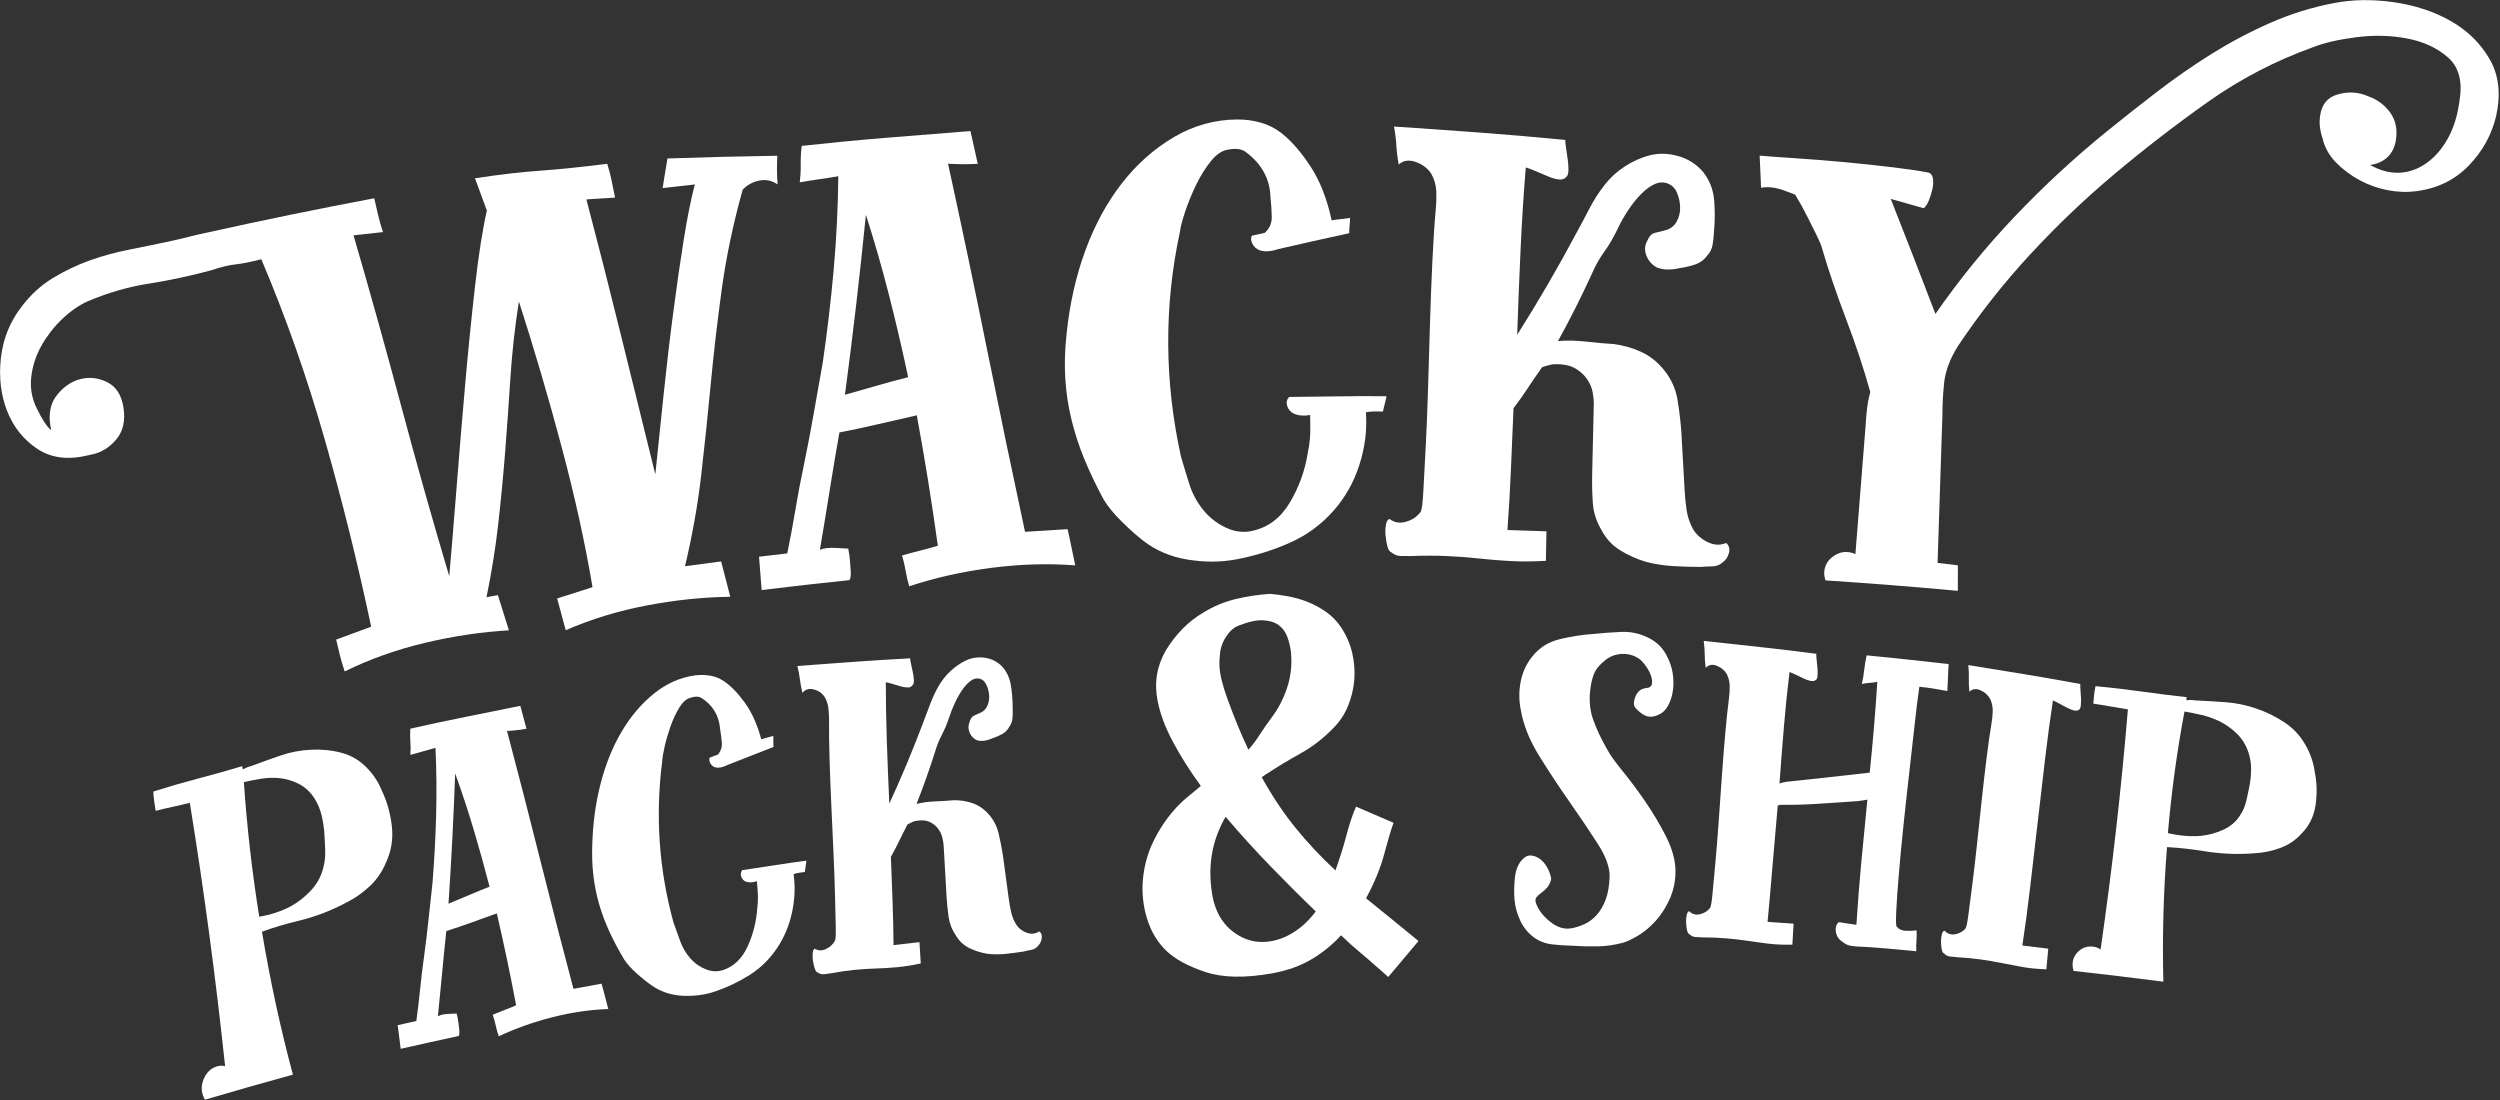 <?xml version="1.0" encoding="UTF-8" standalone="no"?> <svg xmlns="http://www.w3.org/2000/svg" xmlns:xlink="http://www.w3.org/1999/xlink" xmlns:serif="http://www.serif.com/" width="100%" height="100%" viewBox="0 0 1327 584" version="1.1" xml:space="preserve" style="fill-rule:evenodd;clip-rule:evenodd;stroke-linejoin:round;stroke-miterlimit:2;"><rect x="0" y="0" width="1327" height="584" fill="#333333" stroke="none"/> <g transform="matrix(1,0,0,1,-520.262,-843.262)"> <g transform="matrix(4.167,0,0,4.167,0,0)"> <g transform="matrix(1,0,0,1,-124.735,164.715)"> <path d="M282.84,136.849C283.587,136.732 284.334,136.703 285.079,136.761C285.984,136.841 286.845,137.09 287.664,137.509C288.481,137.927 289.157,138.567 289.691,139.424C290.095,140.081 290.384,140.793 290.565,141.557C290.745,142.323 290.86,143.102 290.914,143.895C290.961,144.632 290.994,145.373 291.015,146.116C291.036,146.86 290.939,147.6 290.726,148.34C290.449,149.384 289.925,150.309 289.153,151.123C288.381,151.939 287.538,152.597 286.624,153.103C285.415,153.738 284.079,154.178 282.609,154.423C281.702,148.742 281.045,143.027 280.652,137.279C281.365,137.11 282.095,136.966 282.84,136.849ZM269.415,140.938C270.125,140.754 270.849,140.584 271.591,140.424C272.33,140.266 273.055,140.096 273.766,139.918C275.581,151.081 277.07,162.26 278.263,173.463C277.837,173.344 277.384,173.391 276.906,173.606C276.426,173.821 276.044,174.173 275.76,174.657C275.15,175.696 275.127,176.724 275.687,177.737C279.417,176.635 283.154,175.57 286.899,174.54C285.313,168.631 283.995,162.562 282.958,156.334C284.435,155.797 285.974,155.336 287.577,154.955C289.729,154.442 291.82,153.64 293.847,152.547C294.866,152.029 295.812,151.358 296.69,150.533C297.568,149.708 298.247,148.728 298.725,147.594C299.422,146.126 299.684,144.583 299.509,142.96C299.331,141.338 298.925,139.85 298.285,138.496C297.825,137.334 297.174,136.326 296.332,135.473C295.425,134.52 294.342,133.877 293.091,133.545C291.836,133.214 290.529,133.084 289.169,133.155C287.86,133.217 286.574,133.464 285.317,133.895C284.057,134.327 282.802,134.777 281.551,135.245C281.346,135.294 281.17,135.35 281.019,135.414C280.871,135.479 280.698,135.563 280.502,135.666C280.482,135.527 280.462,135.387 280.443,135.248C278.569,135.808 276.693,136.335 274.813,136.827C272.932,137.322 271.034,137.873 269.119,138.48C269.137,138.942 269.174,139.355 269.229,139.719C269.284,140.084 269.346,140.49 269.415,140.938Z" style="fill:white;fill-rule:nonzero;"></path> </g> <g transform="matrix(1,0,0,1,-124.735,164.715)"> <path d="M307.209,144.454C307.35,141.691 307.469,138.933 307.567,136.18C308.414,138.521 309.195,140.888 309.911,143.279C310.626,145.671 311.306,148.113 311.949,150.601C311.062,150.947 310.177,151.308 309.294,151.685C308.411,152.064 307.552,152.424 306.719,152.767C306.903,149.99 307.068,147.22 307.209,144.454ZM301.867,133.809C302.474,133.629 303.018,133.477 303.503,133.351C303.986,133.226 304.504,133.08 305.062,132.912C305.194,135.794 305.22,138.653 305.144,141.493C305.067,144.332 304.915,147.174 304.69,150.019C304.518,151.596 304.347,153.175 304.18,154.754C304.01,156.333 303.818,157.917 303.604,159.508C303.41,160.866 303.246,162.232 303.109,163.606C302.972,164.982 302.809,166.35 302.621,167.708C301.83,167.884 301.039,168.061 300.248,168.24C300.374,169.244 300.501,170.248 300.627,171.252C303.092,170.691 305.56,170.146 308.03,169.616C308.109,169.428 308.128,169.167 308.089,168.832C308.049,168.498 308.013,168.193 307.979,167.913C307.94,167.579 307.868,167.196 307.766,166.76C307.413,166.779 307.084,166.792 306.78,166.8C306.173,166.817 305.702,166.918 305.369,167.104C305.555,165.292 305.733,163.481 305.898,161.674C306.065,159.868 306.245,158.06 306.44,156.248C307.527,155.908 308.6,155.544 309.659,155.158C310.716,154.773 311.789,154.387 312.874,154.002C313.772,157.863 314.591,161.764 315.333,165.708C314.85,165.92 314.365,166.116 313.88,166.3C313.393,166.484 312.883,166.689 312.35,166.912C312.5,167.337 312.629,167.794 312.736,168.285C312.841,168.775 312.969,169.232 313.12,169.657C315.28,168.641 317.58,167.825 320.017,167.213C322.454,166.599 324.808,166.258 327.074,166.184C326.912,165.594 326.769,165.04 326.642,164.527C326.515,164.014 326.373,163.489 326.218,162.952C325.023,163.168 323.83,163.388 322.636,163.612C321.219,158.274 319.812,152.818 318.416,147.24C317.018,141.664 315.602,136.169 314.171,130.759C314.587,130.74 315.001,130.707 315.415,130.661C315.829,130.616 316.241,130.555 316.653,130.482C316.391,129.509 316.129,128.536 315.867,127.563C313.605,128.022 311.268,128.493 308.854,128.977C306.439,129.463 304.106,129.962 301.855,130.471C301.819,131.049 301.821,131.605 301.861,132.14C301.899,132.675 301.901,133.231 301.867,133.809Z" style="fill:white;fill-rule:nonzero;"></path> </g> <g transform="matrix(1,0,0,1,-124.735,164.715)"> <path d="M325.934,152.924C326.284,154.105 326.718,155.256 327.238,156.377C327.756,157.5 328.381,158.672 329.11,159.898C329.524,160.502 330.077,161.111 330.769,161.722C331.461,162.335 332.104,162.843 332.7,163.248C333.833,164.012 335.12,164.425 336.563,164.495C338.007,164.563 339.365,164.386 340.638,163.96C342.206,163.431 343.683,162.728 345.076,161.848C346.466,160.968 347.636,159.821 348.587,158.402C349.493,157.047 350.122,155.539 350.478,153.874C350.834,152.211 350.902,150.587 350.68,149.001C350.928,148.914 351.166,148.853 351.393,148.823C351.621,148.793 351.861,148.761 352.114,148.727C352.143,148.446 352.176,148.206 352.213,148.005C352.248,147.806 352.281,147.566 352.312,147.283C350.946,147.462 349.581,147.659 348.219,147.874C346.856,148.091 345.493,148.296 344.129,148.493C343.945,148.744 343.904,149.016 344.005,149.308C344.105,149.6 344.288,149.811 344.555,149.94C344.976,150.103 345.459,150.089 346.005,149.899C346.036,150.286 346.068,150.672 346.099,151.059C346.162,151.832 346.146,152.587 346.053,153.325C345.934,155.018 345.532,156.625 344.847,158.152C344.162,159.679 343.161,160.683 341.837,161.168C341.104,161.45 340.345,161.443 339.561,161.147C338.777,160.851 338.102,160.385 337.539,159.747C336.975,159.109 336.542,158.379 336.239,157.557C335.935,156.737 335.647,155.927 335.37,155.129C333.541,148.465 333.039,141.597 333.951,134.553C333.966,134.159 334.066,133.555 334.253,132.74C334.438,131.927 334.686,131.075 334.997,130.188C335.308,129.3 335.679,128.504 336.113,127.795C336.545,127.088 337.018,126.67 337.528,126.54C338.086,126.349 338.531,126.343 338.86,126.519C339.189,126.696 339.552,126.981 339.952,127.372C340.753,128.212 341.206,129.239 341.308,130.453C341.41,131.054 341.487,131.644 341.536,132.223C341.585,132.804 341.419,133.317 341.042,133.761C340.842,133.846 340.667,133.912 340.515,133.962C340.365,134.012 340.187,134.079 339.988,134.163C339.904,134.398 339.938,134.645 340.09,134.903C340.242,135.162 340.45,135.327 340.716,135.401C341.139,135.508 341.648,135.408 342.244,135.101C344.199,134.323 346.158,133.556 348.12,132.8C348.099,132.525 348.092,132.275 348.101,132.051C348.109,131.827 348.106,131.604 348.088,131.383C347.835,131.472 347.582,131.547 347.326,131.608C347.071,131.67 346.818,131.745 346.566,131.833C346.053,129.95 345.356,128.397 344.475,127.174C343.593,125.952 342.706,125.039 341.819,124.432C341.265,124.061 340.668,123.821 340.032,123.713C339.393,123.606 338.737,123.598 338.065,123.693C336.202,123.955 334.474,124.726 332.891,126.001C331.307,127.278 329.942,128.881 328.797,130.807C327.653,132.733 326.761,134.921 326.122,137.366C325.482,139.813 325.121,142.399 325.036,145.123C324.978,146.601 325.026,147.976 325.181,149.246C325.334,150.519 325.586,151.745 325.934,152.924Z" style="fill:white;fill-rule:nonzero;"></path> </g> <g transform="matrix(1,0,0,1,-124.735,164.715)"> <path d="M351.805,125.912C352.139,125.483 352.596,125.331 353.181,125.456C353.763,125.582 354.228,125.874 354.573,126.334C354.866,126.798 355.045,127.306 355.111,127.852C355.175,128.4 355.203,128.98 355.196,129.59C355.182,130.869 355.203,132.435 355.257,134.286C355.312,136.141 355.385,138.074 355.477,140.09C355.568,142.105 355.66,144.12 355.753,146.134C355.845,148.15 355.91,149.974 355.95,151.607C355.989,153.24 356.021,154.583 356.046,155.635C356.07,156.687 356.038,157.302 355.949,157.48C355.681,157.96 355.29,158.316 354.775,158.551C354.263,158.786 353.794,158.766 353.371,158.49C353.224,158.566 353.137,158.758 353.11,159.067C353.083,159.378 353.093,159.696 353.143,160.022C353.191,160.349 353.266,160.674 353.365,160.994C353.465,161.314 353.592,161.492 353.745,161.526C354.01,161.712 354.279,161.788 354.554,161.75C354.828,161.713 355.115,161.675 355.414,161.635C356.507,161.433 357.516,161.287 358.441,161.196C359.365,161.105 360.268,161.047 361.146,161.021C362.023,160.995 362.927,160.94 363.852,160.857C364.776,160.774 365.784,160.614 366.876,160.379C366.821,159.474 366.767,158.569 366.712,157.664C365.611,157.789 364.51,157.916 363.409,158.047C363.397,156.278 363.355,154.443 363.286,152.543C363.214,150.642 363.144,148.729 363.071,146.8C363.437,146.15 363.79,145.474 364.129,144.774C364.468,144.073 364.819,143.371 365.187,142.668C365.682,142.395 366.031,142.246 366.235,142.225C366.944,142.095 367.521,142.131 367.969,142.333C368.414,142.535 368.776,142.815 369.054,143.173C369.33,143.531 369.517,143.91 369.617,144.314C369.717,144.718 369.777,145.084 369.795,145.413C369.916,147.523 370.036,149.633 370.156,151.743C370.21,152.675 370.298,153.575 370.423,154.443C370.549,155.313 370.858,156.106 371.353,156.825C371.795,157.551 372.366,158.082 373.064,158.423C373.762,158.764 374.517,159.004 375.327,159.142C376.086,159.231 376.852,159.237 377.628,159.163C378.403,159.088 379.188,158.986 379.987,158.858C380.285,158.775 380.608,158.705 380.957,158.646C381.305,158.586 381.599,158.411 381.837,158.114C382.077,157.875 382.226,157.56 382.284,157.17C382.342,156.782 382.24,156.49 381.981,156.293C381.491,156.611 380.965,156.671 380.403,156.475C379.839,156.279 379.396,155.949 379.071,155.485C378.743,154.968 378.514,154.412 378.386,153.819C378.255,153.228 378.15,152.633 378.071,152.036C377.831,150.246 377.591,148.456 377.349,146.665C377.198,145.69 377.011,144.733 376.785,143.791C376.559,142.851 376.121,142.025 375.471,141.314C374.873,140.654 374.184,140.194 373.402,139.938C372.619,139.681 371.818,139.565 370.999,139.589C370.285,139.658 369.507,139.708 368.661,139.738C367.818,139.769 367.04,139.877 366.334,140.061C367.178,137.93 367.973,135.698 368.716,133.364C368.93,132.627 369.213,131.924 369.563,131.256C369.912,130.59 370.22,129.859 370.486,129.062C370.706,128.381 370.967,127.724 371.27,127.09C371.572,126.458 371.892,125.906 372.231,125.435C372.568,124.966 372.914,124.605 373.265,124.355C373.614,124.106 373.975,124.02 374.343,124.098C374.711,124.178 374.997,124.414 375.199,124.809C375.402,125.205 375.527,125.634 375.578,126.096C375.627,126.559 375.571,127.003 375.412,127.429C375.252,127.854 374.996,128.165 374.644,128.36C374.239,128.559 373.911,128.712 373.657,128.817C373.404,128.921 373.213,129.2 373.082,129.651C372.9,130.109 372.911,130.561 373.115,131.01C373.321,131.46 373.635,131.776 374.058,131.957C374.371,132.041 374.694,132.053 375.027,131.995C375.36,131.94 375.678,131.844 375.981,131.707C376.438,131.558 376.867,131.372 377.27,131.145C377.67,130.92 377.99,130.579 378.226,130.119C378.418,129.83 378.532,129.491 378.565,129.105C378.597,128.719 378.604,128.307 378.583,127.869C378.589,126.936 378.517,125.981 378.366,125.005C378.214,124.03 377.837,123.209 377.231,122.543C376.627,121.932 375.904,121.565 375.065,121.441C374.223,121.318 373.42,121.426 372.657,121.767C371.944,122.104 371.279,122.562 370.66,123.139C370.04,123.719 369.52,124.387 369.095,125.142C368.67,125.898 368.312,126.677 368.022,127.476C367.732,128.277 367.429,129.078 367.114,129.881C365.817,133.319 364.4,136.698 362.869,140.019C362.747,137.323 362.643,134.681 362.554,132.09C362.466,129.501 362.423,126.99 362.422,124.556C362.631,124.59 362.91,124.659 363.256,124.761C363.601,124.864 363.945,124.968 364.29,125.07C364.635,125.174 364.951,125.225 365.237,125.224C365.522,125.224 365.737,125.106 365.879,124.871C365.976,124.751 366.014,124.54 365.995,124.238C365.978,123.937 365.932,123.611 365.86,123.258C365.786,122.908 365.713,122.569 365.641,122.245C365.569,121.92 365.528,121.675 365.518,121.511C363.019,121.644 360.626,121.794 358.338,121.959C356.047,122.125 353.657,122.301 351.158,122.488C351.308,123.082 351.415,123.652 351.483,124.2C351.549,124.748 351.657,125.319 351.805,125.912Z" style="fill:white;fill-rule:nonzero;"></path> </g> <g transform="matrix(1,0,0,1,-124.735,164.715)"> <path d="M410.501,116.664C411.318,116.712 411.976,116.917 412.47,117.277C412.965,117.639 413.33,118.138 413.567,118.774C413.803,119.412 413.958,120.067 414.033,120.739C414.184,122.291 414.025,123.777 413.559,125.206C413.094,126.634 412.417,127.935 411.533,129.107C410.964,129.868 410.46,130.593 410.023,131.282C409.585,131.972 409.113,132.596 408.61,133.155C407.672,131.157 406.792,129.022 405.969,126.748C405.625,125.813 405.346,124.891 405.132,123.984C404.916,123.077 404.862,122.148 404.972,121.194C405.016,120.313 405.275,119.506 405.748,118.78C406.22,118.053 406.75,117.579 407.332,117.358C408.627,116.847 409.685,116.617 410.501,116.664ZM417.19,153.746C416.631,154.505 416.009,155.165 415.325,155.726C414.64,156.29 413.863,156.755 412.991,157.126C410.807,157.953 408.836,157.788 407.056,156.619C405.278,155.451 404.229,153.592 403.919,151.03C403.462,147.663 404.049,144.545 405.71,141.696C407.538,143.853 409.451,145.958 411.443,148.014C413.436,150.07 415.349,151.981 417.19,153.746ZM402.885,115.675C401.015,116.76 399.426,118.353 398.122,120.452C396.944,122.478 396.59,124.64 397.048,126.928C397.355,128.545 398.004,130.281 398.991,132.134C399.975,133.988 401.166,135.866 402.556,137.768C401.929,138.272 401.318,138.777 400.724,139.282C400.129,139.787 399.586,140.324 399.093,140.893C398.041,142.106 397.158,143.464 396.442,144.968C395.727,146.475 395.303,148.084 395.166,149.794C395.029,151.436 395.209,153.059 395.699,154.66C396.189,156.262 396.983,157.605 398.08,158.691C399.176,159.78 400.842,160.694 403.077,161.45C405.312,162.205 408.162,162.257 411.647,161.637C413.576,161.285 415.253,160.684 416.682,159.828C418.111,158.972 419.354,157.961 420.414,156.789C421.295,157.642 422.112,158.379 422.865,159C423.616,159.623 424.242,160.164 424.741,160.623C425.365,161.147 425.926,161.64 426.426,162.102C427.704,160.568 428.988,159.042 430.279,157.521C428.065,155.7 425.837,153.886 423.597,152.079C424.661,150.11 425.435,148.236 425.909,146.451C426.385,144.666 426.779,143.336 427.1,142.46C425.51,141.769 423.917,141.083 422.321,140.401C421.878,141.416 421.472,142.635 421.099,144.055C420.726,145.475 420.259,146.966 419.701,148.527C417.856,146.82 416.159,145.012 414.61,143.1C413.061,141.188 411.626,139.038 410.305,136.647C410.464,136.541 410.622,136.434 410.781,136.328C412.302,135.333 413.794,134.43 415.262,133.619C416.729,132.809 418.099,131.754 419.377,130.453C420.208,129.631 420.847,128.681 421.292,127.599C421.737,126.518 422.006,125.405 422.098,124.259C422.19,123.115 422.101,121.973 421.836,120.83C421.569,119.689 421.106,118.615 420.449,117.611C419.92,116.807 419.278,116.142 418.522,115.61C417.765,115.08 416.977,114.652 416.155,114.326C415.332,114 414.494,113.761 413.641,113.607C412.788,113.455 412.032,113.352 411.378,113.298C409.87,113.398 408.401,113.621 406.968,113.967C405.535,114.313 404.173,114.884 402.885,115.675Z" style="fill:white;fill-rule:nonzero;"></path> </g> <g transform="matrix(1,0,0,1,-124.735,164.715)"> <path d="M461.792,144.167C461.032,142.674 460.167,141.216 459.193,139.792C458.219,138.37 457.25,137.068 456.286,135.886C455.322,134.704 454.666,133.788 454.326,133.137C453.541,131.778 452.932,130.479 452.499,129.238C452.068,127.999 451.972,126.612 452.219,125.078C452.342,124.284 452.527,123.653 452.773,123.184C453.019,122.716 453.461,122.229 454.098,121.724C454.735,121.221 455.471,120.961 456.306,120.947C457.139,120.933 457.887,121.182 458.548,121.693C458.75,121.863 458.989,122.141 459.263,122.526C459.536,122.912 459.744,123.307 459.887,123.712C460.029,124.118 460.068,124.478 460.007,124.793C459.943,125.108 459.678,125.281 459.212,125.309C458.586,125.385 458.146,125.762 457.892,126.439C457.638,127.118 457.662,127.597 457.963,127.876C458.114,128.043 458.288,128.21 458.491,128.379C458.691,128.548 458.919,128.692 459.174,128.81C459.429,128.929 459.724,128.97 460.062,128.934C460.399,128.899 460.777,128.759 461.199,128.515C461.728,128.172 462.138,127.571 462.428,126.712C462.718,125.853 462.817,124.919 462.723,123.905C462.631,122.894 462.315,121.908 461.776,120.949C461.236,119.992 460.426,119.271 459.344,118.788C458.316,118.309 457.225,118.095 456.075,118.146C454.924,118.198 453.8,118.28 452.701,118.393C451.236,118.492 449.77,118.714 448.303,119.063C446.835,119.411 445.649,120.163 444.745,121.31C443.999,122.25 443.514,123.318 443.288,124.514C443.061,125.709 443.068,126.898 443.308,128.077C443.637,130.006 444.428,131.972 445.675,133.976C446.919,135.979 448.208,137.932 449.543,139.834C450.874,141.736 452.061,143.501 453.109,145.13C454.154,146.759 454.656,148.158 454.622,149.324C454.587,150.492 454.419,151.468 454.12,152.255C453.818,153.042 453.435,153.695 452.968,154.212C452.5,154.729 451.987,155.114 451.429,155.364C450.868,155.617 450.336,155.789 449.833,155.883C448.925,156.075 448.016,155.817 447.103,155.107C446.189,154.398 445.564,153.588 445.231,152.675C445.136,152.354 445.167,152.103 445.322,151.918C445.476,151.735 445.681,151.552 445.938,151.37C446.192,151.188 446.437,150.967 446.67,150.705C446.903,150.443 447.074,150.074 447.186,149.597C447.096,149.064 446.917,148.566 446.65,148.107C446.381,147.65 446.071,147.296 445.724,147.049C445.373,146.803 445.009,146.663 444.629,146.629C444.25,146.595 443.904,146.736 443.595,147.05C443.028,147.575 442.686,148.356 442.567,149.395C442.448,150.434 442.432,151.407 442.518,152.316C442.602,153.224 442.851,154.108 443.263,154.965C443.674,155.824 444.251,156.524 444.991,157.068C445.684,157.558 446.452,157.85 447.302,157.946C448.151,158.041 449.001,158.098 449.852,158.118C450.951,158.194 452.039,158.222 453.117,158.2C454.194,158.177 455.263,158.023 456.325,157.741C456.829,157.599 457.478,157.289 458.273,156.816C459.067,156.342 459.817,155.709 460.525,154.917C460.876,154.525 461.201,154.091 461.5,153.619C461.804,153.139 462.081,152.619 462.33,152.056C462.374,151.959 462.404,151.855 462.443,151.755C462.854,150.717 463.048,149.575 463.005,148.316C462.953,147.043 462.549,145.661 461.792,144.167Z" style="fill:white;fill-rule:nonzero;"></path> </g> <g transform="matrix(1,0,0,1,-124.735,164.715)"> <path d="M487.06,122.955C486.996,123.553 486.893,124.161 486.753,124.779C487.07,124.704 487.397,124.657 487.739,124.637C488.078,124.618 488.408,124.571 488.725,124.497C488.483,128.311 488.159,132.168 487.756,136.071C485.992,136.274 484.23,136.472 482.472,136.666C480.711,136.859 478.955,137.047 477.2,137.231C476.734,137.301 476.422,137.383 476.263,137.477C476.443,134.959 476.634,132.508 476.835,130.123C477.036,127.74 477.27,125.45 477.539,123.256C477.743,123.326 478.011,123.44 478.343,123.598C478.673,123.758 479.002,123.917 479.333,124.075C479.662,124.235 479.968,124.34 480.252,124.391C480.535,124.441 480.759,124.394 480.924,124.25C481.034,124.154 481.097,123.949 481.113,123.634C481.131,123.319 481.122,122.99 481.091,122.644C481.057,122.299 481.023,121.966 480.989,121.647C480.954,121.327 480.941,121.089 480.949,120.932C478.46,120.61 476.07,120.324 473.785,120.072C471.497,119.819 469.107,119.559 466.61,119.293C466.691,119.881 466.733,120.452 466.738,121.008C466.741,121.564 466.782,122.136 466.864,122.724C467.244,122.324 467.716,122.236 468.281,122.458C468.843,122.681 469.271,123.04 469.562,123.535C469.8,124.027 469.919,124.551 469.922,125.107C469.923,125.662 469.886,126.202 469.813,126.725C469.656,127.932 469.501,129.415 469.346,131.175C469.192,132.937 469.047,134.779 468.912,136.699C468.776,138.621 468.64,140.541 468.506,142.462C468.37,144.384 468.23,146.12 468.086,147.671C467.941,149.222 467.821,150.509 467.727,151.535C467.632,152.56 467.53,153.149 467.422,153.302C467.103,153.708 466.676,153.975 466.141,154.106C465.608,154.237 465.146,154.109 464.761,153.72C464.607,153.765 464.499,153.933 464.437,154.22C464.376,154.508 464.35,154.811 464.363,155.128C464.374,155.446 464.412,155.766 464.474,156.086C464.537,156.407 464.642,156.597 464.79,156.657C465.031,156.879 465.29,156.999 465.567,157.012C465.842,157.026 466.13,157.04 466.431,157.055C467.533,157.058 468.548,157.099 469.475,157.178C470.399,157.255 471.298,157.361 472.171,157.492C473.041,157.624 473.94,157.746 474.862,157.858C475.785,157.97 476.8,158.011 477.905,157.984C477.955,157.092 478.004,156.201 478.054,155.31C476.95,155.231 475.847,155.156 474.743,155.084C474.962,152.78 475.175,150.382 475.38,147.892C475.586,145.404 475.805,142.848 476.044,140.229C476.197,140.24 476.3,140.221 476.355,140.172C477.991,140.187 479.618,140.142 481.238,140.037C482.857,139.932 484.49,139.822 486.139,139.707C486.654,139.648 487.095,139.584 487.459,139.511C487.184,142.218 486.924,144.9 486.677,147.557C486.432,150.214 486.225,152.848 486.058,155.459C485.309,155.343 484.56,155.229 483.811,155.116C483.491,155.405 483.364,155.803 483.435,156.308C483.504,156.813 483.731,157.211 484.116,157.505C484.499,157.799 484.802,157.981 485.024,158.051C485.246,158.121 485.582,158.176 486.031,158.213C487.135,158.253 488.411,158.336 489.862,158.467C491.311,158.597 492.584,158.718 493.685,158.823C493.669,158.351 493.677,157.894 493.709,157.451C493.741,157.01 493.747,156.578 493.727,156.157C493.318,156.223 492.863,156.244 492.36,156.222C491.858,156.201 491.467,156.019 491.189,155.679C491.095,155.565 491.078,154.91 491.136,153.708C491.194,152.509 491.299,150.998 491.451,149.177C491.601,147.356 491.793,145.329 492.024,143.096C492.256,140.865 492.498,138.633 492.756,136.403C493.013,134.174 493.25,132.06 493.467,130.062C493.682,128.065 493.886,126.42 494.081,125.128C494.649,125.189 495.243,125.267 495.863,125.361C496.411,125.446 496.929,125.541 497.436,125.642C497.502,125.655 497.576,125.665 497.641,125.678C497.682,125.107 497.71,124.533 497.727,123.958C497.742,123.383 497.771,122.81 497.813,122.238C497.635,122.217 497.457,122.201 497.279,122.181C493.977,121.806 490.673,121.453 487.368,121.13C487.225,121.747 487.122,122.356 487.06,122.955Z" style="fill:white;fill-rule:nonzero;"></path> </g> <g transform="matrix(1,0,0,1,-124.735,164.715)"> <path d="M500.315,122.372C500.376,122.956 500.398,123.521 500.384,124.07C500.367,124.618 500.39,125.184 500.451,125.767C500.844,125.394 501.318,125.333 501.875,125.583C502.429,125.834 502.844,126.211 503.117,126.716C503.339,127.213 503.44,127.736 503.424,128.284C503.405,128.831 503.349,129.362 503.258,129.873C503.06,131.053 502.854,132.506 502.638,134.233C502.424,135.961 502.215,137.767 502.014,139.653C501.812,141.539 501.61,143.424 501.41,145.311C501.209,147.197 501.009,148.9 500.812,150.42C500.614,151.941 500.449,153.203 500.32,154.209C500.189,155.214 500.067,155.789 499.955,155.933C499.621,156.316 499.186,156.557 498.648,156.657C498.111,156.757 497.655,156.605 497.283,156.2C497.128,156.237 497.014,156.396 496.943,156.675C496.872,156.956 496.835,157.252 496.838,157.566C496.837,157.88 496.864,158.197 496.915,158.517C496.967,158.836 497.066,159.029 497.211,159.096C497.445,159.329 497.698,159.46 497.975,159.489C498.248,159.517 498.536,159.547 498.835,159.578C499.936,159.641 500.948,159.737 501.871,159.866C502.79,159.993 503.684,160.146 504.551,160.324C505.415,160.501 506.308,160.67 507.225,160.833C508.142,160.993 509.155,161.09 510.258,161.123C510.339,160.248 510.419,159.372 510.499,158.496C509.4,158.359 508.301,158.224 507.202,158.092C507.56,155.736 507.896,153.221 508.207,150.545C508.518,147.871 508.83,145.183 509.144,142.483C509.458,139.783 509.77,137.109 510.079,134.46C510.39,131.812 510.728,129.285 511.094,126.879C511.296,126.959 511.561,127.087 511.885,127.261C512.209,127.436 512.531,127.612 512.857,127.786C512.961,127.844 513.063,127.886 513.164,127.931C513.373,128.025 513.576,128.104 513.765,128.147C514.046,128.214 514.271,128.179 514.44,128.046C514.554,127.958 514.624,127.759 514.651,127.449C514.68,127.14 514.682,126.815 514.663,126.473C514.641,126.131 514.619,125.801 514.596,125.484C514.572,125.168 514.567,124.932 514.581,124.777C514.232,124.713 513.901,124.656 513.557,124.594C511.455,124.213 509.409,123.856 507.455,123.535C505.179,123.159 502.8,122.772 500.315,122.372Z" style="fill:white;fill-rule:nonzero;"></path> </g> <g transform="matrix(1,0,0,1,-124.735,164.715)"> <path d="M536.126,137.792C535.998,138.444 535.857,139.095 535.703,139.741C535.549,140.389 535.284,140.991 534.909,141.549C534.4,142.345 533.684,142.947 532.758,143.362C531.831,143.778 530.871,144.034 529.88,144.131C528.578,144.23 527.199,144.115 525.737,143.782C526.19,138.552 526.889,133.385 527.85,128.287C528.571,128.405 529.304,128.552 530.045,128.727C530.787,128.904 531.508,129.155 532.208,129.481C533.054,129.887 533.821,130.421 534.506,131.086C535.19,131.749 535.686,132.551 535.998,133.489C536.23,134.204 536.342,134.925 536.337,135.649C536.33,136.376 536.258,137.089 536.126,137.792ZM543.268,132.558C542.623,131.4 541.739,130.442 540.62,129.691C539.498,128.939 538.277,128.341 536.961,127.897C535.694,127.463 534.407,127.198 533.102,127.102C531.796,127.007 530.491,126.928 529.183,126.868C528.976,126.833 528.794,126.817 528.635,126.816C528.478,126.817 528.292,126.825 528.081,126.841C528.095,126.714 528.108,126.586 528.122,126.458C526.198,126.247 524.278,126.006 522.362,125.735C520.445,125.466 518.499,125.239 516.521,125.055C516.432,125.461 516.372,125.83 516.341,126.165C516.31,126.5 516.275,126.873 516.237,127.284C516.959,127.388 517.693,127.508 518.44,127.644C519.187,127.781 519.919,127.903 520.643,128.012C519.791,138.306 518.623,148.492 517.167,158.592C516.786,158.332 516.344,158.206 515.836,158.215C515.328,158.225 514.883,158.387 514.5,158.701C513.676,159.372 513.416,160.25 513.718,161.33C517.534,161.75 521.349,162.207 525.159,162.701C525.018,157.025 525.17,151.308 525.626,145.558C527.162,145.641 528.74,145.813 530.36,146.078C532.535,146.434 534.718,146.518 536.908,146.33C538.001,146.262 539.062,146.036 540.091,145.651C541.122,145.268 541.999,144.678 542.721,143.88C543.729,142.875 544.339,141.646 544.552,140.183C544.761,138.722 544.721,137.29 544.428,135.887C544.259,134.717 543.873,133.605 543.268,132.558Z" style="fill:white;fill-rule:nonzero;"></path> </g> <g transform="matrix(1,0,0,1,-124.735,164.715)"> <path d="M348.567,59.565C348.566,59.485 348.561,59.401 348.561,59.322C348.558,58.755 348.571,58.145 348.601,57.493C343.937,57.561 339.273,57.676 334.609,57.838C334.507,58.507 334.406,59.137 334.3,59.724C334.192,60.313 334.091,60.942 333.992,61.611C335.361,61.451 336.731,61.296 338.101,61.146C337.62,62.942 337.149,65.272 336.689,68.14C336.231,71.008 335.779,74.136 335.338,77.524C334.892,80.912 334.486,84.399 334.112,87.984C333.738,91.568 333.388,94.936 333.063,98.081C331.612,92.231 330.161,86.357 328.713,80.457C327.262,74.558 325.786,68.756 324.283,63.052C325.5,62.972 326.718,62.896 327.936,62.822C327.79,62.103 327.643,61.382 327.496,60.661C327.348,59.942 327.163,59.226 326.937,58.515C325.211,58.731 323.68,58.91 322.345,59.045C321.008,59.183 319.73,59.296 318.509,59.384C317.285,59.474 316.007,59.593 314.673,59.743C313.336,59.896 311.808,60.099 310.089,60.359C310.597,61.732 311.104,63.105 311.609,64.477C311.071,66.812 310.567,69.991 310.11,74.012C309.649,78.035 309.222,82.279 308.831,86.744C308.438,91.211 308.07,95.638 307.726,100.023C307.38,104.412 307.078,108.088 306.813,111.052C304.692,103.928 302.646,96.681 300.675,89.31C298.703,81.94 296.686,74.713 294.62,67.627C295.871,67.486 297.123,67.349 298.375,67.215C298.13,66.509 297.926,65.793 297.759,65.072C297.592,64.352 297.426,63.63 297.259,62.908C290.218,64.234 283.197,65.674 276.197,67.228C275.267,67.418 274.398,67.619 273.59,67.828C272.782,68.039 271.913,68.241 270.984,68.438C269.359,68.784 267.692,69.127 265.985,69.461C264.278,69.797 262.61,70.257 260.982,70.841C259.354,71.427 257.792,72.176 256.299,73.085C254.803,73.996 253.497,75.191 252.38,76.665C250.857,78.609 249.966,80.821 249.698,83.29C249.43,85.76 249.702,88.012 250.509,90.042C251.316,92.075 252.6,93.671 254.36,94.839C256.118,96.007 258.273,96.269 260.838,95.644C260.952,95.617 261.065,95.589 261.178,95.562C262.396,95.35 263.454,94.723 264.353,93.682C265.252,92.641 265.577,91.285 265.323,89.608C265.082,88.012 264.407,86.928 263.296,86.361C262.184,85.796 261.057,85.647 259.915,85.919C258.773,86.193 257.769,86.852 256.909,87.892C256.048,88.933 255.748,90.256 256.002,91.854C256.035,92.053 256.066,92.253 256.099,92.453C255.556,92.008 254.931,91.049 254.221,89.576C253.623,88.324 253.408,86.995 253.579,85.592C253.749,84.189 254.19,82.862 254.903,81.617C255.617,80.372 256.493,79.255 257.531,78.267C258.569,77.28 259.646,76.534 260.763,76.028C263.377,74.928 265.971,74.179 268.537,73.781C271.101,73.383 273.721,72.823 276.402,72.105C277.691,71.675 278.767,71.416 279.627,71.323C280.488,71.232 281.568,71.016 282.874,70.677C286.007,78.052 288.693,85.711 290.959,93.645C293.221,101.581 295.187,109.526 296.866,117.479C295.377,118.023 293.89,118.572 292.405,119.127C292.572,119.828 292.735,120.506 292.897,121.164C293.057,121.823 293.257,122.493 293.497,123.178C296.699,121.606 300.125,120.389 303.766,119.528C307.407,118.668 310.958,118.143 314.411,117.943C313.946,116.451 313.48,114.958 313.013,113.465C312.529,113.549 312.045,113.634 311.561,113.719C312.201,110.618 312.699,107.524 313.049,104.439C313.398,101.354 313.696,98.262 313.939,95.16C314.181,92.058 314.403,88.921 314.608,85.75C314.811,82.578 315.169,79.345 315.684,76.051C317.662,82.186 319.49,88.418 321.173,94.746C322.855,101.074 324.143,106.974 325.065,112.447C323.561,112.921 322.058,113.401 320.557,113.886C320.923,115.234 321.288,116.582 321.651,117.93C324.898,116.514 328.36,115.457 332.028,114.764C335.695,114.07 339.227,113.71 342.613,113.671C342.225,112.17 341.836,110.669 341.446,109.168C339.912,109.365 338.379,109.567 336.846,109.775C337.786,105.831 338.477,101.949 338.917,98.122C339.352,94.294 339.758,90.436 340.126,86.547C340.494,82.657 340.957,78.661 341.518,74.558C342.077,70.458 342.964,66.204 344.194,61.811C344.776,61.199 345.495,60.81 346.353,60.647C347.117,60.502 347.804,60.633 348.42,61.01C348.492,61.054 348.568,61.087 348.638,61.139C348.597,60.584 348.574,60.063 348.567,59.565Z" style="fill:white;fill-rule:nonzero;"></path> </g> <g transform="matrix(1,0,0,1,-124.735,164.715)"> <path d="M358.651,76.455C359.095,72.635 359.507,68.822 359.888,65.013C360.971,68.392 361.95,71.794 362.826,75.223C363.701,78.653 364.515,82.145 365.271,85.697C363.906,86.043 362.544,86.414 361.185,86.807C359.826,87.203 358.503,87.578 357.221,87.935C357.728,84.102 358.207,80.275 358.651,76.455ZM351.586,58.557C351.6,59.307 351.557,60.082 351.459,60.878C352.394,60.716 353.231,60.584 353.974,60.479C354.715,60.376 355.514,60.25 356.374,60.099C356.332,64.122 356.132,68.1 355.781,72.036C355.428,75.971 354.965,79.901 354.394,83.824C354.005,85.993 353.62,88.164 353.24,90.336C352.858,92.509 352.442,94.686 351.992,96.869C351.594,98.732 351.237,100.609 350.923,102.503C350.608,104.399 350.255,106.279 349.87,108.144C348.671,108.282 347.473,108.423 346.275,108.568C346.386,109.983 346.498,111.398 346.609,112.813C350.337,112.357 354.069,111.935 357.803,111.546C357.936,111.295 357.987,110.935 357.955,110.465C357.923,109.994 357.894,109.564 357.867,109.172C357.835,108.701 357.759,108.159 357.643,107.537C357.114,107.514 356.62,107.486 356.166,107.454C355.254,107.391 354.541,107.468 354.028,107.681C354.453,105.185 354.864,102.692 355.26,100.203C355.656,97.715 356.073,95.226 356.514,92.736C358.175,92.418 359.819,92.067 361.44,91.685C363.063,91.305 364.706,90.929 366.37,90.558C367.387,96.053 368.28,101.592 369.052,107.177C368.311,107.399 367.567,107.6 366.826,107.782C366.082,107.966 365.303,108.174 364.49,108.407C364.677,109.02 364.831,109.673 364.949,110.37C365.067,111.067 365.219,111.72 365.407,112.333C368.72,111.238 372.227,110.451 375.922,109.978C379.618,109.504 383.165,109.406 386.553,109.673C386.368,108.828 386.206,108.04 386.063,107.308C385.919,106.576 385.755,105.827 385.575,105.057C383.769,105.162 381.963,105.275 380.158,105.396C378.52,97.775 376.898,89.987 375.294,82.033C373.691,74.08 372.042,66.237 370.351,58.506C370.984,58.546 371.615,58.567 372.247,58.569C372.878,58.572 373.508,58.555 374.138,58.52C373.828,57.129 373.518,55.738 373.207,54.347C369.737,54.617 366.152,54.902 362.451,55.205C358.749,55.509 355.171,55.855 351.714,56.236C351.613,57.035 351.57,57.809 351.586,58.557Z" style="fill:white;fill-rule:nonzero;"></path> </g> <g transform="matrix(1,0,0,1,-124.735,164.715)"> <path d="M390.184,101.307C390.747,102.212 391.516,103.146 392.495,104.109C393.471,105.074 394.383,105.885 395.233,106.546C396.853,107.794 398.734,108.588 400.882,108.935C403.03,109.281 405.072,109.275 407.015,108.915C409.406,108.465 411.682,107.764 413.849,106.807C416.015,105.851 417.881,104.49 419.45,102.715C420.945,101.02 422.048,99.065 422.758,96.84C423.465,94.618 423.742,92.397 423.578,90.17C423.959,90.097 424.323,90.06 424.666,90.063C425.01,90.066 425.372,90.07 425.755,90.073C425.829,89.692 425.905,89.368 425.981,89.099C426.055,88.832 426.132,88.508 426.208,88.125C424.143,88.101 422.074,88.107 420.009,88.141C417.942,88.177 415.876,88.201 413.81,88.216C413.507,88.528 413.418,88.895 413.539,89.316C413.66,89.739 413.913,90.063 414.298,90.291C414.913,90.595 415.639,90.668 416.478,90.509C416.484,91.047 416.491,91.585 416.497,92.123C416.511,93.202 416.409,94.24 416.193,95.241C415.839,97.551 415.069,99.69 413.89,101.668C412.708,103.647 411.109,104.848 409.086,105.278C407.961,105.533 406.829,105.388 405.688,104.84C404.546,104.291 403.585,103.528 402.806,102.546C402.026,101.566 401.45,100.482 401.078,99.294C400.705,98.106 400.349,96.937 400.015,95.786C397.924,86.257 397.831,76.675 399.904,67.108C399.965,66.566 400.176,65.749 400.539,64.657C400.899,63.567 401.358,62.437 401.916,61.269C402.474,60.099 403.114,59.067 403.842,58.169C404.568,57.274 405.324,56.783 406.112,56.699C406.976,56.539 407.648,56.614 408.127,56.92C408.607,57.227 409.127,57.688 409.691,58.302C410.819,59.612 411.395,61.115 411.424,62.809C411.518,63.658 411.573,64.485 411.586,65.294C411.6,66.103 411.298,66.779 410.683,67.32C410.372,67.399 410.101,67.458 409.867,67.497C409.634,67.539 409.361,67.598 409.05,67.677C408.9,67.986 408.926,68.334 409.129,68.717C409.331,69.102 409.628,69.369 410.022,69.521C410.649,69.748 411.428,69.706 412.358,69.395C415.385,68.693 418.418,68.015 421.458,67.359C421.456,66.976 421.471,66.631 421.509,66.324C421.544,66.018 421.562,65.71 421.559,65.403C421.168,65.475 420.778,65.528 420.388,65.562C419.997,65.597 419.607,65.651 419.216,65.723C418.642,63.03 417.754,60.752 416.548,58.897C415.344,57.042 414.098,55.611 412.818,54.604C412.019,53.986 411.141,53.542 410.186,53.27C409.232,53.001 408.239,52.867 407.212,52.872C404.364,52.884 401.668,53.628 399.146,55.102C396.622,56.579 394.399,58.552 392.484,61.014C390.566,63.477 389.012,66.351 387.816,69.626C386.62,72.902 385.836,76.422 385.453,80.178C385.229,82.215 385.173,84.126 385.289,85.911C385.401,87.698 385.666,89.437 386.08,91.127C386.494,92.82 387.035,94.485 387.71,96.123C388.383,97.763 389.209,99.489 390.184,101.307Z" style="fill:white;fill-rule:nonzero;"></path> </g> <g transform="matrix(1,0,0,1,-124.735,164.715)"> <path d="M431.896,59.763C432.286,60.462 432.5,61.197 432.539,61.962C432.575,62.729 432.553,63.531 432.474,64.369C432.312,66.124 432.172,68.281 432.051,70.84C431.928,73.399 431.824,76.073 431.742,78.862C431.657,81.653 431.574,84.442 431.491,87.231C431.406,90.022 431.306,92.543 431.186,94.797C431.067,97.051 430.965,98.905 430.888,100.355C430.808,101.807 430.693,102.647 430.541,102.874C430.087,103.481 429.465,103.893 428.673,104.116C427.883,104.338 427.186,104.219 426.582,103.755C426.356,103.831 426.204,104.08 426.132,104.5C426.056,104.922 426.037,105.361 426.078,105.821C426.115,106.281 426.192,106.74 426.306,107.201C426.419,107.661 426.588,107.931 426.814,108.007C427.189,108.314 427.584,108.471 427.997,108.474C428.408,108.476 428.84,108.479 429.291,108.483C430.94,108.42 432.46,108.42 433.849,108.481C435.236,108.541 436.586,108.643 437.899,108.786C439.21,108.93 440.559,109.038 441.947,109.117C443.332,109.193 444.853,109.184 446.506,109.091C446.529,107.837 446.552,106.584 446.575,105.33C444.919,105.269 443.263,105.214 441.606,105.166C441.788,102.734 441.936,100.206 442.048,97.582C442.157,94.958 442.269,92.316 442.382,89.653C443.004,88.838 443.609,87.985 444.198,87.095C444.787,86.204 445.394,85.316 446.026,84.431C446.798,84.161 447.339,84.033 447.647,84.047C448.724,84.021 449.587,84.196 450.234,84.57C450.879,84.944 451.387,85.408 451.76,85.958C452.131,86.51 452.369,87.072 452.471,87.646C452.572,88.222 452.618,88.736 452.608,89.191C452.541,92.11 452.472,95.029 452.403,97.947C452.373,99.236 452.4,100.489 452.483,101.707C452.567,102.926 452.937,104.08 453.587,105.173C454.163,106.264 454.949,107.116 455.947,107.735C456.945,108.354 458.037,108.848 459.229,109.217C460.348,109.506 461.486,109.685 462.648,109.756C463.809,109.827 464.992,109.864 466.195,109.87C466.647,109.824 467.136,109.801 467.662,109.8C468.188,109.797 468.646,109.624 469.038,109.274C469.424,109.001 469.686,108.605 469.82,108.086C469.956,107.569 469.841,107.145 469.477,106.817C468.71,107.139 467.921,107.1 467.107,106.705C466.293,106.308 465.673,105.757 465.247,105.049C464.823,104.266 464.55,103.454 464.429,102.614C464.308,101.775 464.223,100.938 464.179,100.103C464.04,97.6 463.899,95.096 463.756,92.59C463.651,91.222 463.487,89.868 463.263,88.529C463.04,87.191 462.486,85.96 461.598,84.84C460.783,83.802 459.805,83.015 458.664,82.488C457.521,81.961 456.332,81.623 455.101,81.475C454.021,81.411 452.848,81.308 451.577,81.164C450.307,81.022 449.129,81 448.047,81.1C449.563,78.359 451.016,75.472 452.408,72.436C452.818,71.474 453.326,70.573 453.931,69.736C454.536,68.9 455.086,67.967 455.581,66.935C455.994,66.05 456.465,65.21 456.998,64.41C457.528,63.611 458.078,62.929 458.644,62.361C459.209,61.794 459.771,61.379 460.331,61.117C460.89,60.856 461.443,60.821 461.99,61.014C462.534,61.207 462.937,61.596 463.195,62.184C463.451,62.772 463.587,63.39 463.606,64.034C463.625,64.679 463.487,65.273 463.196,65.819C462.904,66.365 462.48,66.731 461.927,66.917C461.293,67.097 460.779,67.231 460.386,67.316C459.992,67.402 459.669,67.74 459.418,68.328C459.088,68.913 459.052,69.536 459.306,70.197C459.56,70.859 459.993,71.363 460.609,71.708C461.071,71.893 461.554,71.985 462.063,71.982C462.569,71.981 463.058,71.923 463.53,71.806C464.236,71.708 464.903,71.551 465.537,71.335C466.169,71.12 466.689,70.727 467.101,70.154C467.425,69.803 467.638,69.367 467.737,68.845C467.832,68.325 467.893,67.763 467.915,67.158C468.04,65.884 468.049,64.561 467.942,63.191C467.834,61.822 467.365,60.61 466.534,59.557C465.698,58.579 464.653,57.908 463.399,57.543C462.145,57.18 460.919,57.142 459.725,57.434C458.609,57.732 457.551,58.206 456.548,58.86C455.543,59.513 454.679,60.311 453.949,61.251C453.219,62.193 452.588,63.18 452.057,64.212C451.523,65.244 450.974,66.276 450.408,67.309C448.049,71.738 445.53,76.066 442.85,80.301C442.976,76.575 443.121,72.924 443.285,69.349C443.448,65.776 443.669,62.319 443.947,58.979C444.261,59.071 444.671,59.225 445.183,59.44C445.691,59.657 446.199,59.874 446.709,60.09C447.217,60.308 447.687,60.448 448.119,60.508C448.55,60.571 448.887,60.456 449.129,60.165C449.288,60.022 449.372,59.742 449.38,59.324C449.388,58.907 449.356,58.448 449.287,57.949C449.216,57.45 449.146,56.971 449.076,56.51C449.004,56.05 448.971,55.705 448.975,55.477C445.185,55.108 441.549,54.796 438.072,54.538C434.591,54.28 430.955,54.023 427.157,53.773C427.318,54.621 427.418,55.429 427.46,56.194C427.502,56.962 427.601,57.769 427.763,58.616C428.31,58.093 429.019,57.977 429.889,58.269C430.755,58.562 431.425,59.059 431.896,59.763Z" style="fill:white;fill-rule:nonzero;"></path> </g> <g transform="matrix(1,0,0,1,-124.735,164.715)"> <path d="M561.772,40.329C559.647,39.124 557.219,38.32 554.495,37.932C551.772,37.544 549.225,37.584 546.868,38.05C544.09,38.576 541.387,39.416 538.769,40.57C536.149,41.724 533.648,43.05 531.265,44.542C528.88,46.036 526.583,47.635 524.366,49.335C522.15,51.038 520.008,52.729 517.939,54.406C513.8,57.762 509.882,61.389 506.188,65.276C502.494,69.165 499.142,73.291 496.126,77.641C494.261,72.761 492.364,67.877 490.435,62.988C491.836,63.38 493.234,63.776 494.632,64.176C494.882,63.982 495.098,63.654 495.288,63.189C495.474,62.726 495.623,62.257 495.733,61.782C495.841,61.308 495.87,60.862 495.818,60.442C495.765,60.023 495.582,59.755 495.274,59.64C494.254,59.437 492.758,59.209 490.788,58.971C488.817,58.734 486.746,58.512 484.575,58.308C482.403,58.106 480.31,57.94 478.296,57.809C476.28,57.681 474.758,57.572 473.734,57.475C473.796,58.84 473.857,60.205 473.918,61.569C474.713,61.418 475.618,61.504 476.629,61.83C477.173,62.035 477.716,62.239 478.26,62.444C478.846,63.407 479.354,64.327 479.784,65.198C480.143,65.913 480.501,66.628 480.859,67.343C481.217,68.057 481.463,68.611 481.602,69C482.002,70.398 482.473,71.897 483.015,73.495C483.557,75.095 484.135,76.698 484.748,78.304C485.363,79.912 485.931,81.514 486.461,83.11C486.99,84.707 487.446,86.202 487.828,87.595C487.628,88.325 487.492,89.043 487.412,89.748C487.332,90.453 487.271,91.179 487.228,91.924C486.797,97.361 486.365,102.796 485.933,108.232C484.827,107.748 483.798,107.911 482.848,108.723C482.451,109.062 482.183,109.488 482.042,110C481.901,110.513 481.93,111.041 482.125,111.585C487.745,111.951 493.362,112.394 498.977,112.913C498.98,111.83 498.983,110.746 498.986,109.662C498.124,109.559 497.262,109.457 496.4,109.357C496.614,103.022 496.822,96.683 497.022,90.341C497.009,89.367 497.075,88.1 497.221,86.545C497.364,84.99 497.959,83.377 499.007,81.713C501.781,77.573 504.844,73.682 508.199,70.056C511.553,66.429 515.125,63.017 518.917,59.832C522.708,56.647 526.667,53.587 530.796,50.661C534.923,47.735 539.421,45.39 544.279,43.644C545.647,43.111 547.46,42.69 549.71,42.396C551.965,42.103 554.138,42.158 556.233,42.558C558.325,42.958 560.061,43.769 561.432,44.981C562.802,46.192 563.286,48.016 562.892,50.443C562.65,52.315 562.154,53.922 561.411,55.268C560.666,56.615 559.759,57.666 558.689,58.423C557.619,59.18 556.473,59.589 555.251,59.652C554.029,59.715 552.774,59.384 551.484,58.659C552.386,58.558 553.134,58.221 553.733,57.647C554.33,57.074 554.69,56.283 554.813,55.269C554.972,53.969 554.7,52.851 553.997,51.915C553.294,50.98 552.392,50.318 551.296,49.931C549.975,49.347 548.615,49.278 547.221,49.726C545.823,50.175 545.105,51.329 545.062,53.177C545.068,53.847 545.195,54.543 545.438,55.262C545.711,56.434 546.284,57.463 547.152,58.35C548.02,59.238 549.023,59.988 550.162,60.602C551.302,61.218 552.5,61.645 553.765,61.884C555.026,62.124 556.276,62.16 557.511,61.993C560.144,61.624 562.331,60.539 564.077,58.729C565.821,56.919 566.982,54.83 567.547,52.447C568.17,49.636 567.9,47.215 566.724,45.185C565.546,43.158 563.894,41.535 561.772,40.329Z" style="fill:white;fill-rule:nonzero;"></path> </g> </g> </g> </svg> 